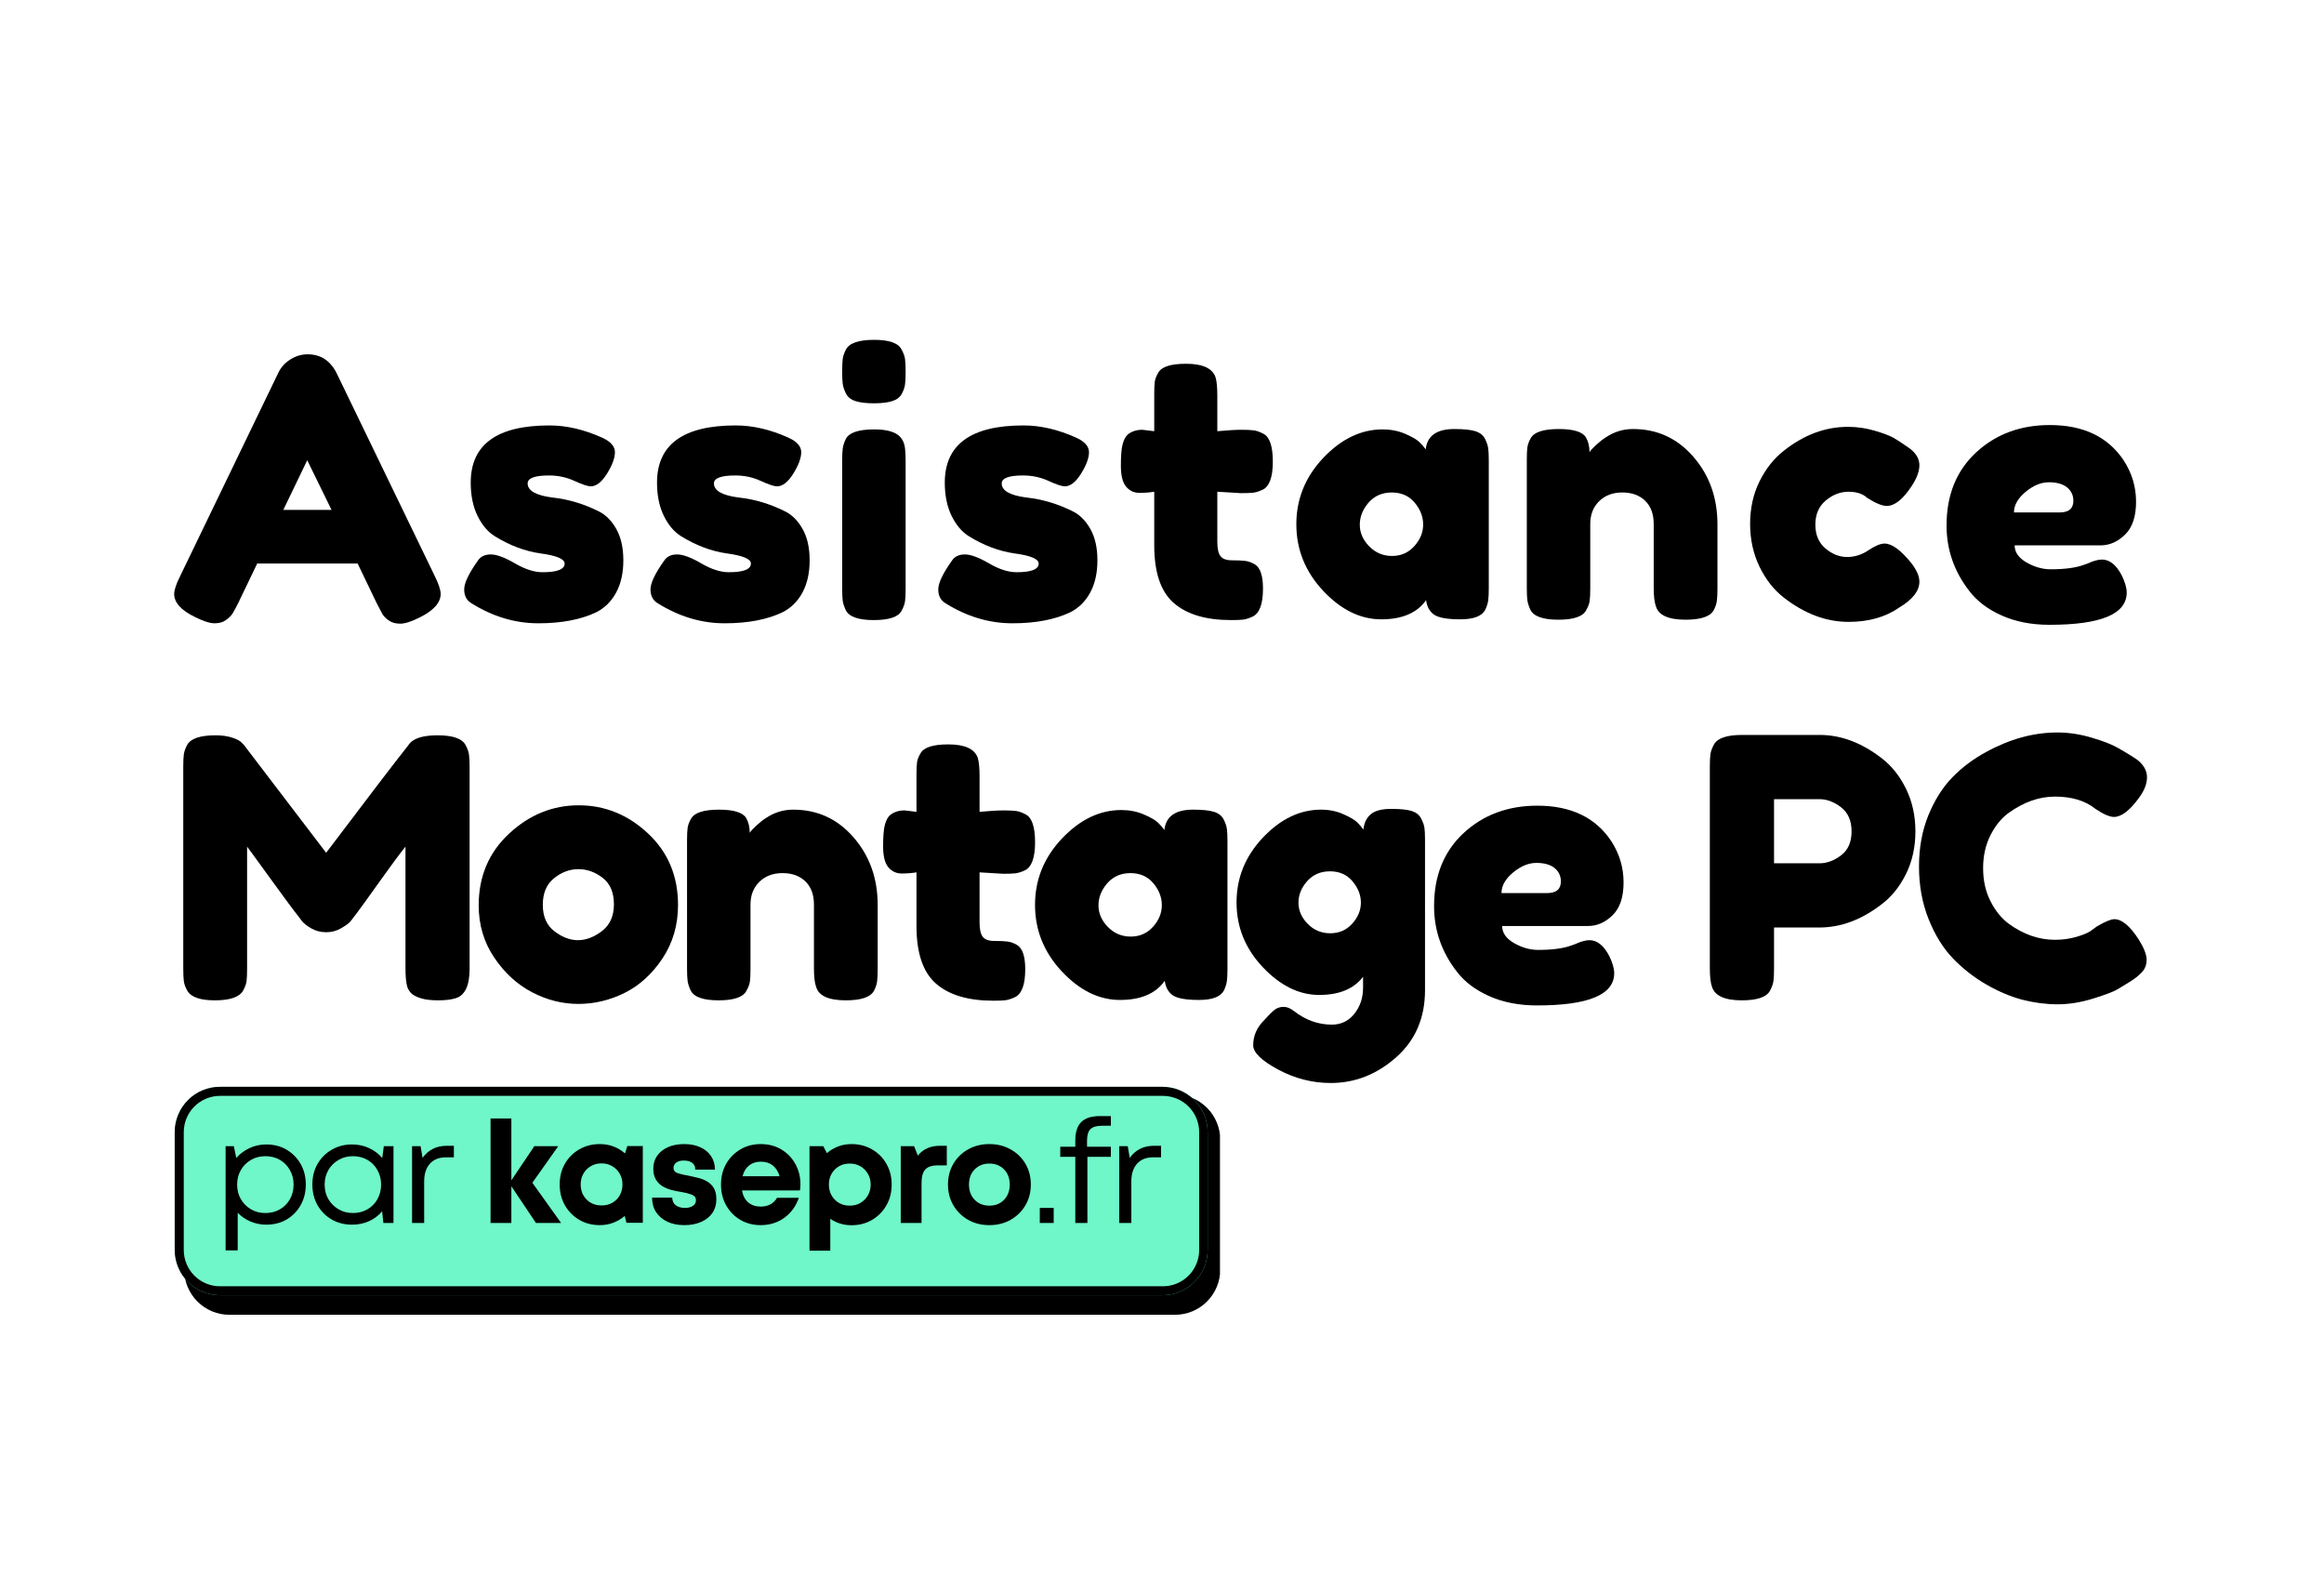 <svg xmlns="http://www.w3.org/2000/svg" xmlns:xlink="http://www.w3.org/1999/xlink" width="512" zoomAndPan="magnify" viewBox="0 0 384 262.5" height="350" preserveAspectRatio="xMidYMid meet" version="1.0"><defs><g/><clipPath id="900ec48565"><path d="M 30.43 180.816 L 201.719 180.816 L 201.719 217.203 L 30.43 217.203 Z M 30.43 180.816 " clip-rule="nonzero"/></clipPath><clipPath id="b6c4131706"><path d="M 37.914 180.816 L 194.141 180.816 C 196.125 180.816 198.031 181.605 199.434 183.008 C 200.836 184.41 201.625 186.316 201.625 188.301 L 201.625 209.719 C 201.625 211.703 200.836 213.609 199.434 215.012 C 198.031 216.418 196.125 217.203 194.141 217.203 L 37.914 217.203 C 35.93 217.203 34.027 216.418 32.621 215.012 C 31.219 213.609 30.43 211.703 30.43 209.719 L 30.43 188.301 C 30.43 186.316 31.219 184.41 32.621 183.008 C 34.027 181.605 35.93 180.816 37.914 180.816 Z M 37.914 180.816 " clip-rule="nonzero"/></clipPath><clipPath id="db1ff691dd"><path d="M 28.73 179.406 L 199.559 179.406 L 199.559 213.973 L 28.73 213.973 Z M 28.73 179.406 " clip-rule="nonzero"/></clipPath><clipPath id="cfb0feb45a"><path d="M 36.352 179.539 L 192.055 179.539 C 194.039 179.539 195.945 180.328 197.348 181.73 C 198.754 183.137 199.543 185.039 199.543 187.023 L 199.543 206.488 C 199.543 208.473 198.754 210.379 197.348 211.781 C 195.945 213.184 194.039 213.973 192.055 213.973 L 36.352 213.973 C 34.367 213.973 32.461 213.184 31.059 211.781 C 29.656 210.379 28.867 208.473 28.867 206.488 L 28.867 187.023 C 28.867 185.039 29.656 183.137 31.059 181.73 C 32.461 180.328 34.367 179.539 36.352 179.539 Z M 36.352 179.539 " clip-rule="nonzero"/></clipPath><clipPath id="ec5538db03"><path d="M 28.867 179.539 L 199.543 179.539 L 199.543 213.973 L 28.867 213.973 Z M 28.867 179.539 " clip-rule="nonzero"/></clipPath><clipPath id="fd5a60f5e2"><path d="M 36.352 179.539 L 192.055 179.539 C 194.039 179.539 195.945 180.328 197.348 181.73 C 198.754 183.137 199.543 185.039 199.543 187.023 L 199.543 206.488 C 199.543 208.473 198.754 210.379 197.348 211.781 C 195.945 213.184 194.039 213.973 192.055 213.973 L 36.352 213.973 C 34.367 213.973 32.461 213.184 31.059 211.781 C 29.656 210.379 28.867 208.473 28.867 206.488 L 28.867 187.023 C 28.867 185.039 29.656 183.137 31.059 181.73 C 32.461 180.328 34.367 179.539 36.352 179.539 Z M 36.352 179.539 " clip-rule="nonzero"/></clipPath></defs><g fill="#000000" fill-opacity="1"><g transform="translate(27.89, 102.437)"><g><path d="M 27.734 -40.781 L 43.906 -7.359 C 44.582 -6.004 44.922 -4.988 44.922 -4.312 C 44.922 -2.875 43.758 -1.578 41.438 -0.422 C 40.082 0.254 39.016 0.594 38.234 0.594 C 37.461 0.594 36.828 0.41 36.328 0.047 C 35.828 -0.305 35.469 -0.68 35.25 -1.078 C 35.031 -1.473 34.719 -2.07 34.312 -2.875 L 31.203 -9.344 L 14.609 -9.344 L 11.5 -2.875 C 11.102 -2.07 10.789 -1.488 10.562 -1.125 C 10.344 -0.77 9.984 -0.406 9.484 -0.031 C 8.992 0.344 8.359 0.531 7.578 0.531 C 6.797 0.531 5.727 0.191 4.375 -0.484 C 2.051 -1.598 0.891 -2.875 0.891 -4.312 C 0.891 -4.988 1.234 -6.004 1.922 -7.359 L 18.094 -40.844 C 18.531 -41.758 19.195 -42.5 20.094 -43.062 C 20.988 -43.625 21.938 -43.906 22.938 -43.906 C 25.094 -43.906 26.691 -42.863 27.734 -40.781 Z M 22.875 -26.406 L 18.922 -18.203 L 26.891 -18.203 Z M 22.875 -26.406 "/></g></g></g><g fill="#000000" fill-opacity="1"><g transform="translate(75.2, 102.437)"><g><path d="M 2.641 -2.812 C 1.879 -3.289 1.5 -4.047 1.5 -5.078 C 1.5 -6.117 2.254 -7.703 3.766 -9.828 C 4.211 -10.504 4.922 -10.844 5.891 -10.844 C 6.867 -10.844 8.195 -10.352 9.875 -9.375 C 11.551 -8.395 13.07 -7.906 14.438 -7.906 C 16.875 -7.906 18.094 -8.383 18.094 -9.344 C 18.094 -10.102 16.754 -10.66 14.078 -11.016 C 11.555 -11.379 9.062 -12.316 6.594 -13.828 C 5.426 -14.547 4.461 -15.676 3.703 -17.219 C 2.953 -18.758 2.578 -20.586 2.578 -22.703 C 2.578 -29.004 6.91 -32.156 15.578 -32.156 C 18.41 -32.156 21.32 -31.477 24.312 -30.125 C 25.707 -29.488 26.406 -28.691 26.406 -27.734 C 26.406 -26.773 25.969 -25.594 25.094 -24.188 C 24.219 -22.789 23.32 -22.094 22.406 -22.094 C 21.926 -22.094 21.035 -22.391 19.734 -22.984 C 18.43 -23.586 17.023 -23.891 15.516 -23.891 C 13.16 -23.891 11.984 -23.453 11.984 -22.578 C 11.984 -21.379 13.336 -20.602 16.047 -20.25 C 18.68 -19.969 21.238 -19.207 23.719 -17.969 C 24.875 -17.406 25.844 -16.438 26.625 -15.062 C 27.406 -13.688 27.797 -11.957 27.797 -9.875 C 27.797 -7.801 27.406 -6.035 26.625 -4.578 C 25.844 -3.117 24.754 -2.031 23.359 -1.312 C 20.805 -0.082 17.602 0.531 13.75 0.531 C 9.895 0.531 6.191 -0.582 2.641 -2.812 Z M 2.641 -2.812 "/></g></g></g><g fill="#000000" fill-opacity="1"><g transform="translate(105.982, 102.437)"><g><path d="M 2.641 -2.812 C 1.879 -3.289 1.5 -4.047 1.5 -5.078 C 1.5 -6.117 2.254 -7.703 3.766 -9.828 C 4.211 -10.504 4.922 -10.844 5.891 -10.844 C 6.867 -10.844 8.195 -10.352 9.875 -9.375 C 11.551 -8.395 13.07 -7.906 14.438 -7.906 C 16.875 -7.906 18.094 -8.383 18.094 -9.344 C 18.094 -10.102 16.754 -10.66 14.078 -11.016 C 11.555 -11.379 9.062 -12.316 6.594 -13.828 C 5.426 -14.547 4.461 -15.676 3.703 -17.219 C 2.953 -18.758 2.578 -20.586 2.578 -22.703 C 2.578 -29.004 6.91 -32.156 15.578 -32.156 C 18.41 -32.156 21.32 -31.477 24.312 -30.125 C 25.707 -29.488 26.406 -28.691 26.406 -27.734 C 26.406 -26.773 25.969 -25.594 25.094 -24.188 C 24.219 -22.789 23.32 -22.094 22.406 -22.094 C 21.926 -22.094 21.035 -22.391 19.734 -22.984 C 18.43 -23.586 17.023 -23.891 15.516 -23.891 C 13.16 -23.891 11.984 -23.453 11.984 -22.578 C 11.984 -21.379 13.336 -20.602 16.047 -20.25 C 18.68 -19.969 21.238 -19.207 23.719 -17.969 C 24.875 -17.406 25.844 -16.438 26.625 -15.062 C 27.406 -13.688 27.797 -11.957 27.797 -9.875 C 27.797 -7.801 27.406 -6.035 26.625 -4.578 C 25.844 -3.117 24.754 -2.031 23.359 -1.312 C 20.805 -0.082 17.602 0.531 13.75 0.531 C 9.895 0.531 6.191 -0.582 2.641 -2.812 Z M 2.641 -2.812 "/></g></g></g><g fill="#000000" fill-opacity="1"><g transform="translate(136.763, 102.437)"><g><path d="M 2.391 -26.297 C 2.391 -27.211 2.422 -27.898 2.484 -28.359 C 2.547 -28.816 2.719 -29.344 3 -29.938 C 3.551 -30.977 5.109 -31.5 7.672 -31.5 C 9.586 -31.5 10.941 -31.16 11.734 -30.484 C 12.41 -29.922 12.77 -29.062 12.812 -27.906 C 12.852 -27.508 12.875 -26.93 12.875 -26.172 L 12.875 -5.203 C 12.875 -4.285 12.844 -3.598 12.781 -3.141 C 12.727 -2.68 12.539 -2.156 12.219 -1.562 C 11.695 -0.52 10.16 0 7.609 0 C 5.086 0 3.551 -0.535 3 -1.609 C 2.719 -2.211 2.547 -2.734 2.484 -3.172 C 2.422 -3.609 2.391 -4.305 2.391 -5.266 Z M 12.25 -37.391 C 11.945 -36.816 11.414 -36.41 10.656 -36.172 C 9.895 -35.93 8.883 -35.812 7.625 -35.812 C 6.375 -35.812 5.367 -35.93 4.609 -36.172 C 3.848 -36.41 3.316 -36.828 3.016 -37.422 C 2.723 -38.023 2.547 -38.555 2.484 -39.016 C 2.422 -39.473 2.391 -40.16 2.391 -41.078 C 2.391 -42.004 2.422 -42.695 2.484 -43.156 C 2.547 -43.613 2.719 -44.117 3 -44.672 C 3.551 -45.754 5.109 -46.297 7.672 -46.297 C 10.18 -46.297 11.695 -45.754 12.219 -44.672 C 12.539 -44.078 12.727 -43.551 12.781 -43.094 C 12.844 -42.633 12.875 -41.941 12.875 -41.016 C 12.875 -40.098 12.844 -39.41 12.781 -38.953 C 12.727 -38.492 12.551 -37.973 12.25 -37.391 Z M 12.25 -37.391 "/></g></g></g><g fill="#000000" fill-opacity="1"><g transform="translate(153.531, 102.437)"><g><path d="M 2.641 -2.812 C 1.879 -3.289 1.5 -4.047 1.5 -5.078 C 1.5 -6.117 2.254 -7.703 3.766 -9.828 C 4.211 -10.504 4.922 -10.844 5.891 -10.844 C 6.867 -10.844 8.195 -10.352 9.875 -9.375 C 11.551 -8.395 13.07 -7.906 14.438 -7.906 C 16.875 -7.906 18.094 -8.383 18.094 -9.344 C 18.094 -10.102 16.754 -10.66 14.078 -11.016 C 11.555 -11.379 9.062 -12.316 6.594 -13.828 C 5.426 -14.547 4.461 -15.676 3.703 -17.219 C 2.953 -18.758 2.578 -20.586 2.578 -22.703 C 2.578 -29.004 6.91 -32.156 15.578 -32.156 C 18.41 -32.156 21.32 -31.477 24.312 -30.125 C 25.707 -29.488 26.406 -28.691 26.406 -27.734 C 26.406 -26.773 25.969 -25.594 25.094 -24.188 C 24.219 -22.789 23.32 -22.094 22.406 -22.094 C 21.926 -22.094 21.035 -22.391 19.734 -22.984 C 18.43 -23.586 17.023 -23.891 15.516 -23.891 C 13.16 -23.891 11.984 -23.453 11.984 -22.578 C 11.984 -21.379 13.336 -20.602 16.047 -20.25 C 18.68 -19.969 21.238 -19.207 23.719 -17.969 C 24.875 -17.406 25.844 -16.438 26.625 -15.062 C 27.406 -13.688 27.797 -11.957 27.797 -9.875 C 27.797 -7.801 27.406 -6.035 26.625 -4.578 C 25.844 -3.117 24.754 -2.031 23.359 -1.312 C 20.805 -0.082 17.602 0.531 13.75 0.531 C 9.895 0.531 6.191 -0.582 2.641 -2.812 Z M 2.641 -2.812 "/></g></g></g><g fill="#000000" fill-opacity="1"><g transform="translate(184.312, 102.437)"><g><path d="M 20.719 -20.969 L 16.828 -21.203 L 16.828 -12.938 C 16.828 -11.852 16.992 -11.07 17.328 -10.594 C 17.672 -10.113 18.312 -9.875 19.25 -9.875 C 20.188 -9.875 20.906 -9.844 21.406 -9.781 C 21.906 -9.727 22.438 -9.539 23 -9.219 C 23.914 -8.695 24.375 -7.359 24.375 -5.203 C 24.375 -2.691 23.816 -1.156 22.703 -0.594 C 22.098 -0.312 21.566 -0.141 21.109 -0.078 C 20.648 -0.023 19.984 0 19.109 0 C 14.953 0 11.797 -0.938 9.641 -2.812 C 7.484 -4.688 6.406 -7.863 6.406 -12.344 L 6.406 -21.203 C 5.645 -21.078 4.828 -21.016 3.953 -21.016 C 3.078 -21.016 2.348 -21.352 1.766 -22.031 C 1.18 -22.719 0.891 -23.879 0.891 -25.516 C 0.891 -27.148 0.988 -28.336 1.188 -29.078 C 1.395 -29.816 1.676 -30.344 2.031 -30.656 C 2.676 -31.176 3.477 -31.438 4.438 -31.438 L 6.406 -31.203 L 6.406 -37.375 C 6.406 -38.289 6.438 -38.969 6.5 -39.406 C 6.562 -39.844 6.75 -40.32 7.062 -40.844 C 7.582 -41.844 9.117 -42.344 11.672 -42.344 C 14.391 -42.344 16.008 -41.602 16.531 -40.125 C 16.727 -39.488 16.828 -38.473 16.828 -37.078 L 16.828 -31.203 C 18.586 -31.359 19.914 -31.438 20.812 -31.438 C 21.707 -31.438 22.383 -31.406 22.844 -31.344 C 23.301 -31.289 23.832 -31.102 24.438 -30.781 C 25.477 -30.258 26 -28.723 26 -26.172 C 26 -23.66 25.457 -22.125 24.375 -21.562 C 23.781 -21.281 23.25 -21.109 22.781 -21.047 C 22.32 -20.992 21.633 -20.969 20.719 -20.969 Z M 20.719 -20.969 "/></g></g></g><g fill="#000000" fill-opacity="1"><g transform="translate(212.698, 102.437)"><g><path d="M 22.875 -28.203 C 23.113 -30.441 24.691 -31.562 27.609 -31.562 C 29.16 -31.562 30.316 -31.441 31.078 -31.203 C 31.836 -30.961 32.367 -30.539 32.672 -29.938 C 32.973 -29.344 33.148 -28.816 33.203 -28.359 C 33.266 -27.898 33.297 -27.211 33.297 -26.297 L 33.297 -5.328 C 33.297 -4.41 33.266 -3.723 33.203 -3.266 C 33.148 -2.805 32.984 -2.273 32.703 -1.672 C 32.141 -0.641 30.77 -0.125 28.594 -0.125 C 26.414 -0.125 24.957 -0.391 24.219 -0.922 C 23.488 -1.461 23.062 -2.254 22.938 -3.297 C 21.457 -1.18 18.988 -0.125 15.531 -0.125 C 12.082 -0.125 8.879 -1.695 5.922 -4.844 C 2.973 -8 1.5 -11.66 1.5 -15.828 C 1.5 -20.004 2.984 -23.66 5.953 -26.797 C 8.93 -29.93 12.195 -31.5 15.75 -31.5 C 17.102 -31.5 18.336 -31.258 19.453 -30.781 C 20.578 -30.301 21.359 -29.852 21.797 -29.438 C 22.234 -29.02 22.594 -28.609 22.875 -28.203 Z M 11.984 -15.75 C 11.984 -14.438 12.5 -13.25 13.531 -12.188 C 14.57 -11.125 15.832 -10.594 17.312 -10.594 C 18.789 -10.594 20.016 -11.129 20.984 -12.203 C 21.961 -13.285 22.453 -14.477 22.453 -15.781 C 22.453 -17.082 21.984 -18.289 21.047 -19.406 C 20.109 -20.52 18.848 -21.078 17.266 -21.078 C 15.691 -21.078 14.414 -20.52 13.438 -19.406 C 12.469 -18.289 11.984 -17.07 11.984 -15.75 Z M 11.984 -15.75 "/></g></g></g><g fill="#000000" fill-opacity="1"><g transform="translate(249.888, 102.437)"><g><path d="M 19.938 -31.562 C 23.938 -31.562 27.258 -30.035 29.906 -26.984 C 32.562 -23.93 33.891 -20.207 33.891 -15.812 L 33.891 -5.266 C 33.891 -4.348 33.859 -3.66 33.797 -3.203 C 33.742 -2.742 33.578 -2.234 33.297 -1.672 C 32.734 -0.598 31.176 -0.062 28.625 -0.062 C 25.789 -0.062 24.156 -0.801 23.719 -2.281 C 23.477 -2.957 23.359 -3.973 23.359 -5.328 L 23.359 -15.875 C 23.359 -17.508 22.891 -18.785 21.953 -19.703 C 21.016 -20.617 19.754 -21.078 18.172 -21.078 C 16.598 -21.078 15.32 -20.598 14.344 -19.641 C 13.363 -18.68 12.875 -17.426 12.875 -15.875 L 12.875 -5.266 C 12.875 -4.348 12.844 -3.66 12.781 -3.203 C 12.727 -2.742 12.539 -2.234 12.219 -1.672 C 11.695 -0.598 10.16 -0.062 7.609 -0.062 C 5.086 -0.062 3.551 -0.598 3 -1.672 C 2.719 -2.273 2.547 -2.805 2.484 -3.266 C 2.422 -3.723 2.391 -4.41 2.391 -5.328 L 2.391 -26.531 C 2.391 -27.406 2.422 -28.07 2.484 -28.531 C 2.547 -29 2.734 -29.508 3.047 -30.062 C 3.609 -31.062 5.148 -31.562 7.672 -31.562 C 10.098 -31.562 11.594 -31.102 12.156 -30.188 C 12.551 -29.508 12.75 -28.691 12.75 -27.734 C 12.914 -28.016 13.273 -28.41 13.828 -28.922 C 14.391 -29.441 14.93 -29.863 15.453 -30.188 C 16.805 -31.102 18.301 -31.562 19.938 -31.562 Z M 19.938 -31.562 "/></g></g></g><g fill="#000000" fill-opacity="1"><g transform="translate(287.676, 102.437)"><g><path d="M 12.281 -15.781 C 12.281 -14.082 12.836 -12.766 13.953 -11.828 C 15.066 -10.891 16.254 -10.422 17.516 -10.422 C 18.773 -10.422 19.953 -10.789 21.047 -11.531 C 22.148 -12.27 23.039 -12.641 23.719 -12.641 C 24.914 -12.641 26.375 -11.582 28.094 -9.469 C 29.008 -8.301 29.469 -7.258 29.469 -6.344 C 29.469 -4.832 28.367 -3.414 26.172 -2.094 C 23.898 -0.5 21.102 0.297 17.781 0.297 C 14.07 0.297 10.5 -1.039 7.062 -3.719 C 5.426 -4.988 4.086 -6.691 3.047 -8.828 C 2.016 -10.961 1.5 -13.316 1.5 -15.891 C 1.5 -18.473 2.016 -20.812 3.047 -22.906 C 4.086 -25 5.426 -26.688 7.062 -27.969 C 10.375 -30.602 13.91 -31.922 17.672 -31.922 C 19.18 -31.922 20.656 -31.707 22.094 -31.281 C 23.531 -30.863 24.594 -30.457 25.281 -30.062 L 26.234 -29.469 C 26.953 -28.988 27.508 -28.609 27.906 -28.328 C 28.945 -27.523 29.469 -26.613 29.469 -25.594 C 29.469 -24.582 29.047 -23.438 28.203 -22.156 C 26.766 -19.957 25.391 -18.859 24.078 -18.859 C 23.316 -18.859 22.238 -19.301 20.844 -20.188 C 20.125 -20.863 19.094 -21.203 17.75 -21.203 C 16.414 -21.203 15.172 -20.723 14.016 -19.766 C 12.859 -18.805 12.281 -17.477 12.281 -15.781 Z M 12.281 -15.781 "/></g></g></g><g fill="#000000" fill-opacity="1"><g transform="translate(320.134, 102.437)"><g><path d="M 32.812 -19.547 C 32.812 -17.098 32.203 -15.285 30.984 -14.109 C 29.773 -12.93 28.43 -12.344 26.953 -12.344 L 12.75 -12.344 C 12.75 -11.219 13.406 -10.273 14.719 -9.516 C 16.039 -8.766 17.363 -8.391 18.688 -8.391 C 21 -8.391 22.816 -8.629 24.141 -9.109 L 24.797 -9.344 C 25.754 -9.781 26.551 -10 27.188 -10 C 28.469 -10 29.566 -9.102 30.484 -7.312 C 31.004 -6.227 31.266 -5.305 31.266 -4.547 C 31.266 -0.992 27.008 0.781 18.5 0.781 C 15.551 0.781 12.926 0.27 10.625 -0.75 C 8.332 -1.77 6.547 -3.117 5.266 -4.797 C 2.754 -8.023 1.5 -11.633 1.5 -15.625 C 1.5 -20.656 3.125 -24.676 6.375 -27.688 C 9.633 -30.707 13.695 -32.219 18.562 -32.219 C 24.113 -32.219 28.188 -30.266 30.781 -26.359 C 32.133 -24.273 32.812 -22.004 32.812 -19.547 Z M 20.188 -17.781 C 21.695 -17.781 22.453 -18.422 22.453 -19.703 C 22.453 -20.617 22.102 -21.359 21.406 -21.922 C 20.707 -22.484 19.707 -22.766 18.406 -22.766 C 17.113 -22.766 15.828 -22.234 14.547 -21.172 C 13.273 -20.109 12.641 -18.977 12.641 -17.781 Z M 20.188 -17.781 "/></g></g></g><g fill="#000000" fill-opacity="1"><g transform="translate(27.89, 165.317)"><g><path d="M 49.047 -42.219 C 49.367 -41.625 49.555 -41.086 49.609 -40.609 C 49.672 -40.129 49.703 -39.43 49.703 -38.516 L 49.703 -5.266 C 49.703 -2.516 48.945 -0.898 47.438 -0.422 C 46.676 -0.18 45.719 -0.062 44.562 -0.062 C 43.406 -0.062 42.484 -0.16 41.797 -0.359 C 41.117 -0.555 40.598 -0.797 40.234 -1.078 C 39.879 -1.359 39.602 -1.758 39.406 -2.281 C 39.207 -2.957 39.109 -3.992 39.109 -5.391 L 39.109 -25.453 C 38.109 -24.211 36.648 -22.242 34.734 -19.547 C 32.816 -16.859 31.598 -15.172 31.078 -14.484 C 30.555 -13.805 30.195 -13.336 30 -13.078 C 29.801 -12.828 29.312 -12.469 28.531 -12 C 27.758 -11.539 26.922 -11.312 26.016 -11.312 C 25.117 -11.312 24.301 -11.52 23.562 -11.938 C 22.82 -12.363 22.297 -12.773 21.984 -13.172 L 21.5 -13.828 C 20.695 -14.828 19.117 -16.953 16.766 -20.203 C 14.41 -23.461 13.133 -25.211 12.938 -25.453 L 12.938 -5.266 C 12.938 -4.348 12.906 -3.66 12.844 -3.203 C 12.781 -2.742 12.594 -2.234 12.281 -1.672 C 11.676 -0.598 10.117 -0.062 7.609 -0.062 C 5.172 -0.062 3.648 -0.598 3.047 -1.672 C 2.734 -2.234 2.547 -2.754 2.484 -3.234 C 2.422 -3.711 2.391 -4.43 2.391 -5.391 L 2.391 -38.625 C 2.391 -39.539 2.422 -40.227 2.484 -40.688 C 2.547 -41.156 2.734 -41.688 3.047 -42.281 C 3.648 -43.32 5.207 -43.844 7.719 -43.844 C 8.801 -43.844 9.727 -43.711 10.5 -43.453 C 11.281 -43.191 11.789 -42.922 12.031 -42.641 L 12.391 -42.281 L 26 -24.438 C 32.781 -33.414 37.312 -39.344 39.594 -42.219 C 40.27 -43.301 41.875 -43.844 44.406 -43.844 C 46.945 -43.844 48.492 -43.301 49.047 -42.219 Z M 49.047 -42.219 "/></g></g></g><g fill="#000000" fill-opacity="1"><g transform="translate(77.595, 165.317)"><g><path d="M 1.5 -15.75 C 1.5 -20.539 3.176 -24.492 6.531 -27.609 C 9.883 -30.723 13.719 -32.281 18.031 -32.281 C 22.344 -32.281 26.156 -30.734 29.469 -27.641 C 32.781 -24.547 34.438 -20.602 34.438 -15.812 C 34.438 -12.5 33.578 -9.551 31.859 -6.969 C 30.141 -4.395 28.051 -2.5 25.594 -1.281 C 23.145 -0.07 20.602 0.531 17.969 0.531 C 15.332 0.531 12.773 -0.113 10.297 -1.406 C 7.828 -2.707 5.742 -4.625 4.047 -7.156 C 2.348 -9.688 1.5 -12.551 1.5 -15.75 Z M 14.016 -11.469 C 15.297 -10.488 16.594 -10 17.906 -10 C 19.227 -10 20.547 -10.5 21.859 -11.5 C 23.18 -12.5 23.844 -13.973 23.844 -15.922 C 23.844 -17.879 23.223 -19.336 21.984 -20.297 C 20.742 -21.254 19.406 -21.734 17.969 -21.734 C 16.531 -21.734 15.191 -21.234 13.953 -20.234 C 12.711 -19.242 12.094 -17.781 12.094 -15.844 C 12.094 -13.906 12.734 -12.445 14.016 -11.469 Z M 14.016 -11.469 "/></g></g></g><g fill="#000000" fill-opacity="1"><g transform="translate(111.131, 165.317)"><g><path d="M 19.938 -31.562 C 23.938 -31.562 27.258 -30.035 29.906 -26.984 C 32.562 -23.93 33.891 -20.207 33.891 -15.812 L 33.891 -5.266 C 33.891 -4.348 33.859 -3.66 33.797 -3.203 C 33.742 -2.742 33.578 -2.234 33.297 -1.672 C 32.734 -0.598 31.176 -0.062 28.625 -0.062 C 25.789 -0.062 24.156 -0.801 23.719 -2.281 C 23.477 -2.957 23.359 -3.973 23.359 -5.328 L 23.359 -15.875 C 23.359 -17.508 22.891 -18.785 21.953 -19.703 C 21.016 -20.617 19.754 -21.078 18.172 -21.078 C 16.598 -21.078 15.32 -20.598 14.344 -19.641 C 13.363 -18.68 12.875 -17.426 12.875 -15.875 L 12.875 -5.266 C 12.875 -4.348 12.844 -3.66 12.781 -3.203 C 12.727 -2.742 12.539 -2.234 12.219 -1.672 C 11.695 -0.598 10.16 -0.062 7.609 -0.062 C 5.086 -0.062 3.551 -0.598 3 -1.672 C 2.719 -2.273 2.547 -2.805 2.484 -3.266 C 2.422 -3.723 2.391 -4.41 2.391 -5.328 L 2.391 -26.531 C 2.391 -27.406 2.422 -28.07 2.484 -28.531 C 2.547 -29 2.734 -29.508 3.047 -30.062 C 3.609 -31.062 5.148 -31.562 7.672 -31.562 C 10.098 -31.562 11.594 -31.102 12.156 -30.188 C 12.551 -29.508 12.75 -28.691 12.75 -27.734 C 12.914 -28.016 13.273 -28.41 13.828 -28.922 C 14.391 -29.441 14.93 -29.863 15.453 -30.188 C 16.805 -31.102 18.301 -31.562 19.938 -31.562 Z M 19.938 -31.562 "/></g></g></g><g fill="#000000" fill-opacity="1"><g transform="translate(145.027, 165.317)"><g><path d="M 20.719 -20.969 L 16.828 -21.203 L 16.828 -12.938 C 16.828 -11.852 16.992 -11.07 17.328 -10.594 C 17.672 -10.113 18.312 -9.875 19.25 -9.875 C 20.188 -9.875 20.906 -9.844 21.406 -9.781 C 21.906 -9.727 22.438 -9.539 23 -9.219 C 23.914 -8.695 24.375 -7.359 24.375 -5.203 C 24.375 -2.691 23.816 -1.156 22.703 -0.594 C 22.098 -0.312 21.566 -0.141 21.109 -0.078 C 20.648 -0.023 19.984 0 19.109 0 C 14.953 0 11.797 -0.938 9.641 -2.812 C 7.484 -4.688 6.406 -7.863 6.406 -12.344 L 6.406 -21.203 C 5.645 -21.078 4.828 -21.016 3.953 -21.016 C 3.078 -21.016 2.348 -21.352 1.766 -22.031 C 1.18 -22.719 0.891 -23.879 0.891 -25.516 C 0.891 -27.148 0.988 -28.336 1.188 -29.078 C 1.395 -29.816 1.676 -30.344 2.031 -30.656 C 2.676 -31.176 3.477 -31.438 4.438 -31.438 L 6.406 -31.203 L 6.406 -37.375 C 6.406 -38.289 6.438 -38.969 6.5 -39.406 C 6.562 -39.844 6.75 -40.32 7.062 -40.844 C 7.582 -41.844 9.117 -42.344 11.672 -42.344 C 14.391 -42.344 16.008 -41.602 16.531 -40.125 C 16.727 -39.488 16.828 -38.473 16.828 -37.078 L 16.828 -31.203 C 18.586 -31.359 19.914 -31.438 20.812 -31.438 C 21.707 -31.438 22.383 -31.406 22.844 -31.344 C 23.301 -31.289 23.832 -31.102 24.438 -30.781 C 25.477 -30.258 26 -28.723 26 -26.172 C 26 -23.66 25.457 -22.125 24.375 -21.562 C 23.781 -21.281 23.25 -21.109 22.781 -21.047 C 22.32 -20.992 21.633 -20.969 20.719 -20.969 Z M 20.719 -20.969 "/></g></g></g><g fill="#000000" fill-opacity="1"><g transform="translate(169.52, 165.317)"><g><path d="M 22.875 -28.203 C 23.113 -30.441 24.691 -31.562 27.609 -31.562 C 29.16 -31.562 30.316 -31.441 31.078 -31.203 C 31.836 -30.961 32.367 -30.539 32.672 -29.938 C 32.973 -29.344 33.148 -28.816 33.203 -28.359 C 33.266 -27.898 33.297 -27.211 33.297 -26.297 L 33.297 -5.328 C 33.297 -4.41 33.266 -3.723 33.203 -3.266 C 33.148 -2.805 32.984 -2.273 32.703 -1.672 C 32.141 -0.641 30.77 -0.125 28.594 -0.125 C 26.414 -0.125 24.957 -0.391 24.219 -0.922 C 23.488 -1.461 23.062 -2.254 22.938 -3.297 C 21.457 -1.18 18.988 -0.125 15.531 -0.125 C 12.082 -0.125 8.879 -1.695 5.922 -4.844 C 2.973 -8 1.5 -11.66 1.5 -15.828 C 1.5 -20.004 2.984 -23.66 5.953 -26.797 C 8.93 -29.93 12.195 -31.5 15.75 -31.5 C 17.102 -31.5 18.336 -31.258 19.453 -30.781 C 20.578 -30.301 21.359 -29.852 21.797 -29.438 C 22.234 -29.02 22.594 -28.609 22.875 -28.203 Z M 11.984 -15.75 C 11.984 -14.438 12.5 -13.25 13.531 -12.188 C 14.57 -11.125 15.832 -10.594 17.312 -10.594 C 18.789 -10.594 20.016 -11.129 20.984 -12.203 C 21.961 -13.285 22.453 -14.477 22.453 -15.781 C 22.453 -17.082 21.984 -18.289 21.047 -19.406 C 20.109 -20.52 18.848 -21.078 17.266 -21.078 C 15.691 -21.078 14.414 -20.52 13.438 -19.406 C 12.469 -18.289 11.984 -17.07 11.984 -15.75 Z M 11.984 -15.75 "/></g></g></g><g fill="#000000" fill-opacity="1"><g transform="translate(202.817, 165.317)"><g><path d="M 22.406 -3.953 C 20.883 -1.953 18.469 -0.953 15.156 -0.953 C 11.844 -0.953 8.738 -2.477 5.844 -5.531 C 2.945 -8.594 1.5 -12.16 1.5 -16.234 C 1.5 -20.305 2.953 -23.879 5.859 -26.953 C 8.773 -30.023 11.973 -31.562 15.453 -31.562 C 16.805 -31.562 18.039 -31.312 19.156 -30.812 C 20.281 -30.312 21.051 -29.852 21.469 -29.438 C 21.883 -29.02 22.211 -28.629 22.453 -28.266 C 22.578 -29.379 22.988 -30.227 23.688 -30.812 C 24.383 -31.395 25.508 -31.688 27.062 -31.688 C 28.625 -31.688 29.766 -31.566 30.484 -31.328 C 31.203 -31.086 31.707 -30.676 32 -30.094 C 32.301 -29.52 32.484 -29.008 32.547 -28.562 C 32.609 -28.125 32.641 -27.445 32.641 -26.531 L 32.641 -1.734 C 32.641 2.859 31.039 6.562 27.844 9.375 C 24.656 12.188 21.062 13.594 17.062 13.594 C 14.031 13.594 11.133 12.852 8.375 11.375 C 5.625 9.895 4.25 8.555 4.25 7.359 C 4.25 5.805 4.848 4.43 6.047 3.234 C 6.805 2.391 7.395 1.805 7.812 1.484 C 8.227 1.172 8.719 1.016 9.281 1.016 C 9.844 1.016 10.422 1.254 11.016 1.734 C 12.93 3.211 15.008 3.953 17.25 3.953 C 18.77 3.953 20.008 3.352 20.969 2.156 C 21.926 0.957 22.406 -0.477 22.406 -2.156 Z M 11.734 -16.188 C 11.734 -14.895 12.242 -13.727 13.266 -12.688 C 14.285 -11.656 15.523 -11.141 16.984 -11.141 C 18.441 -11.141 19.648 -11.664 20.609 -12.719 C 21.566 -13.781 22.047 -14.941 22.047 -16.203 C 22.047 -17.461 21.582 -18.641 20.656 -19.734 C 19.738 -20.828 18.5 -21.375 16.938 -21.375 C 15.383 -21.375 14.129 -20.832 13.172 -19.75 C 12.211 -18.676 11.734 -17.488 11.734 -16.188 Z M 11.734 -16.188 "/></g></g></g><g fill="#000000" fill-opacity="1"><g transform="translate(235.454, 165.317)"><g><path d="M 32.812 -19.547 C 32.812 -17.098 32.203 -15.285 30.984 -14.109 C 29.773 -12.93 28.43 -12.344 26.953 -12.344 L 12.75 -12.344 C 12.75 -11.219 13.406 -10.273 14.719 -9.516 C 16.039 -8.766 17.363 -8.391 18.688 -8.391 C 21 -8.391 22.816 -8.629 24.141 -9.109 L 24.797 -9.344 C 25.754 -9.781 26.551 -10 27.188 -10 C 28.469 -10 29.566 -9.102 30.484 -7.312 C 31.004 -6.227 31.266 -5.305 31.266 -4.547 C 31.266 -0.992 27.008 0.781 18.5 0.781 C 15.551 0.781 12.926 0.27 10.625 -0.75 C 8.332 -1.77 6.547 -3.117 5.266 -4.797 C 2.754 -8.023 1.5 -11.633 1.5 -15.625 C 1.5 -20.656 3.125 -24.676 6.375 -27.688 C 9.633 -30.707 13.695 -32.219 18.562 -32.219 C 24.113 -32.219 28.188 -30.266 30.781 -26.359 C 32.133 -24.273 32.812 -22.004 32.812 -19.547 Z M 20.188 -17.781 C 21.695 -17.781 22.453 -18.422 22.453 -19.703 C 22.453 -20.617 22.102 -21.359 21.406 -21.922 C 20.707 -22.484 19.707 -22.766 18.406 -22.766 C 17.113 -22.766 15.828 -22.234 14.547 -21.172 C 13.273 -20.109 12.641 -18.977 12.641 -17.781 Z M 20.188 -17.781 "/></g></g></g><g fill="#000000" fill-opacity="1"><g transform="translate(267.373, 165.317)"><g/></g></g><g fill="#000000" fill-opacity="1"><g transform="translate(280.129, 165.317)"><g><path d="M 34.797 -35.031 C 35.836 -32.914 36.359 -30.562 36.359 -27.969 C 36.359 -25.375 35.836 -23.023 34.797 -20.922 C 33.754 -18.828 32.414 -17.164 30.781 -15.938 C 27.469 -13.375 24.035 -12.094 20.484 -12.094 L 13 -12.094 L 13 -5.328 C 13 -4.41 12.969 -3.723 12.906 -3.266 C 12.844 -2.805 12.656 -2.273 12.344 -1.672 C 11.781 -0.598 10.223 -0.062 7.672 -0.062 C 4.867 -0.062 3.227 -0.801 2.75 -2.281 C 2.508 -2.957 2.391 -3.992 2.391 -5.391 L 2.391 -38.625 C 2.391 -39.539 2.422 -40.227 2.484 -40.688 C 2.547 -41.156 2.734 -41.688 3.047 -42.281 C 3.609 -43.363 5.164 -43.906 7.719 -43.906 L 20.547 -43.906 C 24.055 -43.906 27.469 -42.625 30.781 -40.062 C 32.414 -38.82 33.754 -37.145 34.797 -35.031 Z M 20.547 -22.703 C 21.742 -22.703 22.922 -23.141 24.078 -24.016 C 25.234 -24.891 25.812 -26.207 25.812 -27.969 C 25.812 -29.727 25.234 -31.055 24.078 -31.953 C 22.922 -32.848 21.723 -33.297 20.484 -33.297 L 13 -33.297 L 13 -22.703 Z M 20.547 -22.703 "/></g></g></g><g fill="#000000" fill-opacity="1"><g transform="translate(315.581, 165.317)"><g><path d="M 29.828 -11.5 L 30.906 -12.281 C 32.258 -13.07 33.219 -13.469 33.781 -13.469 C 35.02 -13.469 36.359 -12.352 37.797 -10.125 C 38.672 -8.727 39.109 -7.609 39.109 -6.766 C 39.109 -5.93 38.836 -5.234 38.297 -4.672 C 37.754 -4.109 37.125 -3.609 36.406 -3.172 C 35.688 -2.734 35 -2.312 34.344 -1.906 C 33.688 -1.508 32.336 -0.992 30.297 -0.359 C 28.266 0.273 26.301 0.594 24.406 0.594 C 22.508 0.594 20.594 0.348 18.656 -0.141 C 16.719 -0.641 14.719 -1.477 12.656 -2.656 C 10.602 -3.844 8.758 -5.281 7.125 -6.969 C 5.488 -8.664 4.141 -10.844 3.078 -13.5 C 2.023 -16.156 1.5 -19.039 1.5 -22.156 C 1.5 -25.27 2.016 -28.094 3.047 -30.625 C 4.086 -33.164 5.414 -35.266 7.031 -36.922 C 8.656 -38.578 10.504 -39.961 12.578 -41.078 C 16.492 -43.234 20.426 -44.312 24.375 -44.312 C 26.25 -44.312 28.156 -44.02 30.094 -43.438 C 32.031 -42.863 33.5 -42.281 34.5 -41.688 L 35.938 -40.844 C 36.656 -40.406 37.211 -40.047 37.609 -39.766 C 38.648 -38.93 39.172 -37.984 39.172 -36.922 C 39.172 -35.859 38.75 -34.75 37.906 -33.594 C 36.352 -31.438 34.957 -30.359 33.719 -30.359 C 33 -30.359 31.977 -30.801 30.656 -31.688 C 28.988 -33.039 26.754 -33.719 23.953 -33.719 C 21.359 -33.719 18.805 -32.816 16.297 -31.016 C 15.098 -30.141 14.098 -28.906 13.297 -27.312 C 12.492 -25.719 12.094 -23.91 12.094 -21.891 C 12.094 -19.867 12.492 -18.062 13.297 -16.469 C 14.098 -14.875 15.113 -13.617 16.344 -12.703 C 18.781 -10.941 21.316 -10.062 23.953 -10.062 C 25.191 -10.062 26.359 -10.219 27.453 -10.531 C 28.555 -10.852 29.348 -11.176 29.828 -11.5 Z M 29.828 -11.5 "/></g></g></g><g clip-path="url(#900ec48565)"><g clip-path="url(#b6c4131706)"><path fill="#000000" d="M 30.43 180.816 L 201.578 180.816 L 201.578 217.203 L 30.43 217.203 Z M 30.43 180.816 " fill-opacity="1" fill-rule="nonzero"/></g></g><g clip-path="url(#db1ff691dd)"><g clip-path="url(#cfb0feb45a)"><path fill="#6ff6c9" d="M 28.867 179.539 L 199.559 179.539 L 199.559 213.973 L 28.867 213.973 Z M 28.867 179.539 " fill-opacity="1" fill-rule="nonzero"/></g></g><g clip-path="url(#ec5538db03)"><g clip-path="url(#fd5a60f5e2)"><path stroke-linecap="butt" transform="matrix(0.749, 0, 0, 0.749, 28.866, 179.54)" fill="none" stroke-linejoin="miter" d="M 9.999 -0.001 L 217.999 -0.001 C 220.65 -0.001 223.196 1.053 225.07 2.927 C 226.948 4.805 228.002 7.347 228.002 9.998 L 228.002 36 C 228.002 38.651 226.948 41.197 225.07 43.071 C 223.196 44.944 220.65 45.998 217.999 45.998 L 9.999 45.998 C 7.348 45.998 4.802 44.944 2.929 43.071 C 1.055 41.197 0.001 38.651 0.001 36 L 0.001 9.998 C 0.001 7.347 1.055 4.805 2.929 2.927 C 4.802 1.053 7.348 -0.001 9.999 -0.001 Z M 9.999 -0.001 " stroke="#000000" stroke-width="4" stroke-opacity="1" stroke-miterlimit="4"/></g></g><g fill="#000000" fill-opacity="1"><g transform="translate(35.261, 202.033)"><g><path d="M 8.734 -12.969 C 10.004 -12.969 11.129 -12.676 12.109 -12.094 C 13.086 -11.508 13.859 -10.723 14.422 -9.734 C 14.984 -8.742 15.266 -7.613 15.266 -6.344 C 15.266 -5.094 14.984 -3.961 14.422 -2.953 C 13.859 -1.953 13.086 -1.16 12.109 -0.578 C 11.129 -0.004 10.004 0.281 8.734 0.281 C 7.797 0.281 6.922 0.102 6.109 -0.25 C 5.297 -0.602 4.598 -1.082 4.016 -1.688 L 4.016 4.531 L 2.016 4.531 L 2.016 -12.688 L 3.375 -12.688 L 3.781 -10.734 C 4.375 -11.422 5.098 -11.961 5.953 -12.359 C 6.805 -12.766 7.734 -12.969 8.734 -12.969 Z M 8.594 -1.641 C 9.488 -1.641 10.285 -1.844 10.984 -2.25 C 11.691 -2.656 12.242 -3.211 12.641 -3.922 C 13.047 -4.641 13.25 -5.445 13.25 -6.344 C 13.25 -7.227 13.047 -8.023 12.641 -8.734 C 12.242 -9.453 11.691 -10.016 10.984 -10.422 C 10.285 -10.828 9.488 -11.031 8.594 -11.031 C 7.695 -11.031 6.895 -10.82 6.188 -10.406 C 5.488 -10 4.938 -9.441 4.531 -8.734 C 4.125 -8.023 3.922 -7.227 3.922 -6.344 C 3.922 -5.445 4.125 -4.645 4.531 -3.938 C 4.938 -3.238 5.488 -2.68 6.188 -2.266 C 6.895 -1.848 7.695 -1.641 8.594 -1.641 Z M 8.594 -1.641 "/></g></g></g><g fill="#000000" fill-opacity="1"><g transform="translate(50.596, 202.033)"><g><path d="M 12.828 -12.688 L 14.422 -12.688 L 14.422 0 L 12.75 0 L 12.547 -1.922 C 11.961 -1.234 11.242 -0.691 10.391 -0.297 C 9.535 0.086 8.594 0.281 7.562 0.281 C 6.32 0.281 5.203 -0.004 4.203 -0.578 C 3.211 -1.16 2.43 -1.953 1.859 -2.953 C 1.297 -3.961 1.016 -5.094 1.016 -6.344 C 1.016 -7.613 1.297 -8.742 1.859 -9.734 C 2.43 -10.723 3.211 -11.508 4.203 -12.094 C 5.203 -12.676 6.32 -12.969 7.562 -12.969 C 8.613 -12.969 9.562 -12.766 10.406 -12.359 C 11.258 -11.961 11.977 -11.422 12.562 -10.734 Z M 7.719 -1.641 C 8.613 -1.641 9.41 -1.844 10.109 -2.25 C 10.816 -2.656 11.367 -3.211 11.766 -3.922 C 12.172 -4.641 12.375 -5.445 12.375 -6.344 C 12.375 -7.227 12.172 -8.023 11.766 -8.734 C 11.367 -9.453 10.816 -10.016 10.109 -10.422 C 9.41 -10.828 8.613 -11.031 7.719 -11.031 C 6.832 -11.031 6.035 -10.82 5.328 -10.406 C 4.629 -10 4.07 -9.441 3.656 -8.734 C 3.25 -8.023 3.047 -7.227 3.047 -6.344 C 3.047 -5.445 3.25 -4.645 3.656 -3.938 C 4.07 -3.238 4.629 -2.68 5.328 -2.266 C 6.035 -1.848 6.832 -1.641 7.719 -1.641 Z M 7.719 -1.641 "/></g></g></g><g fill="#000000" fill-opacity="1"><g transform="translate(66.072, 202.033)"><g><path d="M 7.797 -12.75 L 8.922 -12.75 L 8.922 -10.844 L 7.625 -10.844 C 6.469 -10.844 5.578 -10.488 4.953 -9.781 C 4.328 -9.082 4.016 -8.113 4.016 -6.875 L 4.016 0 L 2.016 0 L 2.016 -12.688 L 3.422 -12.688 L 3.75 -10.75 C 4.207 -11.395 4.77 -11.891 5.438 -12.234 C 6.102 -12.578 6.891 -12.75 7.797 -12.75 Z M 7.797 -12.75 "/></g></g></g><g fill="#000000" fill-opacity="1"><g transform="translate(74.198, 202.033)"><g/></g></g><g fill="#000000" fill-opacity="1"><g transform="translate(79.415, 202.033)"><g><path d="M 13.297 0 L 9.141 0 L 5.078 -6.062 L 5.078 0 L 1.641 0 L 1.641 -17.266 L 5.078 -17.266 L 5.078 -7.047 L 8.875 -12.688 L 12.828 -12.688 L 8.547 -6.641 Z M 13.297 0 "/></g></g></g><g fill="#000000" fill-opacity="1"><g transform="translate(91.65, 202.033)"><g><path d="M 12 -12.703 L 14.562 -12.703 L 14.562 -0.031 L 11.859 -0.031 L 11.578 -1.156 C 11.023 -0.688 10.398 -0.316 9.703 -0.047 C 9.016 0.223 8.27 0.359 7.469 0.359 C 6.195 0.359 5.062 0.066 4.062 -0.516 C 3.062 -1.109 2.27 -1.91 1.688 -2.922 C 1.113 -3.93 0.828 -5.078 0.828 -6.359 C 0.828 -7.629 1.113 -8.77 1.688 -9.781 C 2.27 -10.789 3.062 -11.582 4.062 -12.156 C 5.062 -12.738 6.195 -13.031 7.469 -13.031 C 8.281 -13.031 9.035 -12.895 9.734 -12.625 C 10.441 -12.352 11.07 -11.973 11.625 -11.484 Z M 7.75 -2.891 C 8.406 -2.891 8.992 -3.035 9.516 -3.328 C 10.047 -3.629 10.457 -4.039 10.75 -4.562 C 11.051 -5.094 11.203 -5.691 11.203 -6.359 C 11.203 -7.016 11.051 -7.602 10.75 -8.125 C 10.457 -8.656 10.047 -9.07 9.516 -9.375 C 8.992 -9.688 8.406 -9.844 7.75 -9.844 C 7.07 -9.844 6.473 -9.688 5.953 -9.375 C 5.441 -9.07 5.035 -8.656 4.734 -8.125 C 4.441 -7.602 4.297 -7.016 4.297 -6.359 C 4.297 -5.691 4.441 -5.098 4.734 -4.578 C 5.035 -4.055 5.441 -3.645 5.953 -3.344 C 6.473 -3.039 7.07 -2.891 7.75 -2.891 Z M 7.75 -2.891 "/></g></g></g><g fill="#000000" fill-opacity="1"><g transform="translate(106.915, 202.033)"><g><path d="M 6.156 0.359 C 5.094 0.359 4.16 0.172 3.359 -0.203 C 2.555 -0.586 1.93 -1.117 1.484 -1.797 C 1.047 -2.473 0.828 -3.27 0.828 -4.188 L 4.156 -4.188 C 4.176 -3.613 4.379 -3.188 4.766 -2.906 C 5.16 -2.625 5.66 -2.484 6.266 -2.484 C 6.754 -2.484 7.176 -2.586 7.531 -2.797 C 7.895 -3.016 8.078 -3.332 8.078 -3.75 C 8.078 -4.195 7.836 -4.508 7.359 -4.688 C 6.879 -4.863 6.305 -5.008 5.641 -5.125 C 5.141 -5.195 4.617 -5.301 4.078 -5.438 C 3.535 -5.582 3.035 -5.785 2.578 -6.047 C 2.129 -6.316 1.758 -6.688 1.469 -7.156 C 1.176 -7.633 1.031 -8.25 1.031 -9 C 1.031 -9.789 1.242 -10.492 1.672 -11.109 C 2.109 -11.723 2.707 -12.195 3.469 -12.531 C 4.227 -12.863 5.125 -13.031 6.156 -13.031 C 7.164 -13.031 8.051 -12.852 8.812 -12.5 C 9.57 -12.156 10.16 -11.664 10.578 -11.031 C 11.004 -10.395 11.219 -9.656 11.219 -8.812 L 7.969 -8.812 C 7.969 -9.312 7.797 -9.688 7.453 -9.938 C 7.117 -10.188 6.656 -10.312 6.062 -10.312 C 5.531 -10.312 5.113 -10.195 4.812 -9.969 C 4.52 -9.738 4.375 -9.445 4.375 -9.094 C 4.375 -8.664 4.609 -8.375 5.078 -8.219 C 5.547 -8.062 6.109 -7.93 6.766 -7.828 C 7.273 -7.723 7.805 -7.602 8.359 -7.469 C 8.91 -7.344 9.422 -7.145 9.891 -6.875 C 10.359 -6.613 10.734 -6.25 11.016 -5.781 C 11.305 -5.312 11.453 -4.691 11.453 -3.922 C 11.453 -3.055 11.234 -2.301 10.797 -1.656 C 10.359 -1.02 9.738 -0.523 8.938 -0.172 C 8.145 0.18 7.219 0.359 6.156 0.359 Z M 6.156 0.359 "/></g></g></g><g fill="#000000" fill-opacity="1"><g transform="translate(118.305, 202.033)"><g><path d="M 13.953 -6.391 C 13.953 -6.055 13.926 -5.719 13.875 -5.375 L 4.297 -5.375 C 4.441 -4.52 4.785 -3.859 5.328 -3.391 C 5.879 -2.93 6.566 -2.703 7.391 -2.703 C 7.992 -2.703 8.531 -2.828 9 -3.078 C 9.469 -3.336 9.828 -3.695 10.078 -4.156 L 13.688 -4.156 C 13.219 -2.781 12.422 -1.68 11.297 -0.859 C 10.172 -0.047 8.867 0.359 7.391 0.359 C 6.141 0.359 5.016 0.066 4.016 -0.516 C 3.023 -1.109 2.242 -1.91 1.672 -2.922 C 1.109 -3.93 0.828 -5.07 0.828 -6.344 C 0.828 -7.613 1.109 -8.75 1.672 -9.75 C 2.242 -10.758 3.023 -11.555 4.016 -12.141 C 5.016 -12.734 6.141 -13.031 7.391 -13.031 C 8.691 -13.031 9.836 -12.727 10.828 -12.125 C 11.816 -11.52 12.582 -10.719 13.125 -9.719 C 13.676 -8.719 13.953 -7.609 13.953 -6.391 Z M 7.391 -10.125 C 6.629 -10.125 5.984 -9.91 5.453 -9.484 C 4.93 -9.066 4.578 -8.477 4.391 -7.719 L 10.516 -7.719 C 10.016 -9.32 8.973 -10.125 7.391 -10.125 Z M 7.391 -10.125 "/></g></g></g><g fill="#000000" fill-opacity="1"><g transform="translate(132.114, 202.033)"><g><path d="M 8.578 -13.031 C 9.836 -13.031 10.969 -12.738 11.969 -12.156 C 12.977 -11.582 13.77 -10.789 14.344 -9.781 C 14.926 -8.77 15.219 -7.625 15.219 -6.344 C 15.219 -5.062 14.926 -3.914 14.344 -2.906 C 13.77 -1.895 12.977 -1.094 11.969 -0.5 C 10.969 0.082 9.836 0.375 8.578 0.375 C 7.91 0.375 7.281 0.281 6.688 0.094 C 6.094 -0.094 5.555 -0.352 5.078 -0.688 L 5.078 4.578 L 1.641 4.578 L 1.641 -12.688 L 3.922 -12.688 L 4.516 -11.531 C 5.047 -12 5.656 -12.363 6.344 -12.625 C 7.031 -12.895 7.773 -13.031 8.578 -13.031 Z M 8.297 -2.859 C 8.953 -2.859 9.539 -3.008 10.062 -3.312 C 10.582 -3.625 10.992 -4.039 11.297 -4.562 C 11.598 -5.094 11.75 -5.688 11.75 -6.344 C 11.75 -7 11.598 -7.586 11.297 -8.109 C 10.992 -8.641 10.582 -9.055 10.062 -9.359 C 9.539 -9.66 8.953 -9.812 8.297 -9.812 C 7.617 -9.812 7.02 -9.66 6.5 -9.359 C 5.988 -9.055 5.582 -8.641 5.281 -8.109 C 4.988 -7.586 4.844 -7 4.844 -6.344 C 4.844 -5.688 4.988 -5.094 5.281 -4.562 C 5.582 -4.039 5.988 -3.625 6.5 -3.312 C 7.02 -3.008 7.617 -2.859 8.297 -2.859 Z M 8.297 -2.859 "/></g></g></g><g fill="#000000" fill-opacity="1"><g transform="translate(147.191, 202.033)"><g><path d="M 8.125 -12.75 L 9.25 -12.75 L 9.25 -9.516 L 7.766 -9.516 C 6.797 -9.516 6.102 -9.285 5.688 -8.828 C 5.281 -8.379 5.078 -7.633 5.078 -6.594 L 5.078 0 L 1.641 0 L 1.641 -12.688 L 3.844 -12.688 L 4.469 -11.125 C 5.32 -12.207 6.539 -12.75 8.125 -12.75 Z M 8.125 -12.75 "/></g></g></g><g fill="#000000" fill-opacity="1"><g transform="translate(155.809, 202.033)"><g><path d="M 7.672 0.359 C 6.359 0.359 5.188 0.066 4.156 -0.516 C 3.125 -1.109 2.312 -1.91 1.719 -2.922 C 1.125 -3.93 0.828 -5.07 0.828 -6.344 C 0.828 -7.625 1.125 -8.77 1.719 -9.781 C 2.312 -10.789 3.125 -11.582 4.156 -12.156 C 5.188 -12.738 6.359 -13.031 7.672 -13.031 C 8.973 -13.031 10.141 -12.738 11.172 -12.156 C 12.211 -11.582 13.031 -10.789 13.625 -9.781 C 14.219 -8.77 14.516 -7.625 14.516 -6.344 C 14.516 -5.07 14.219 -3.93 13.625 -2.922 C 13.031 -1.91 12.211 -1.109 11.172 -0.516 C 10.141 0.066 8.973 0.359 7.672 0.359 Z M 7.672 -2.859 C 8.66 -2.859 9.469 -3.18 10.094 -3.828 C 10.719 -4.473 11.031 -5.312 11.031 -6.344 C 11.031 -7.375 10.719 -8.207 10.094 -8.844 C 9.469 -9.488 8.66 -9.812 7.672 -9.812 C 6.672 -9.812 5.859 -9.488 5.234 -8.844 C 4.609 -8.207 4.297 -7.375 4.297 -6.344 C 4.297 -5.312 4.609 -4.473 5.234 -3.828 C 5.859 -3.18 6.672 -2.859 7.672 -2.859 Z M 7.672 -2.859 "/></g></g></g><g fill="#000000" fill-opacity="1"><g transform="translate(170.213, 202.033)"><g><path d="M 1.594 0 L 1.594 -2.484 L 3.891 -2.484 L 3.891 0 Z M 1.594 0 "/></g></g></g><g fill="#000000" fill-opacity="1"><g transform="translate(174.769, 202.033)"><g><path d="M 8.781 -12.594 L 8.781 -10.922 L 4.906 -10.922 L 4.906 0 L 2.906 0 L 2.906 -10.922 L 0.422 -10.922 L 0.422 -12.594 L 2.906 -12.594 L 2.906 -13.625 C 2.906 -14.988 3.227 -16 3.875 -16.656 C 4.531 -17.32 5.562 -17.656 6.969 -17.656 L 8.781 -17.656 L 8.781 -16.062 L 7.344 -16.062 C 6.438 -16.062 5.789 -15.875 5.406 -15.5 C 5.031 -15.125 4.844 -14.484 4.844 -13.578 L 4.844 -12.594 Z M 8.781 -12.594 "/></g></g></g><g fill="#000000" fill-opacity="1"><g transform="translate(182.918, 202.033)"><g><path d="M 7.797 -12.75 L 8.922 -12.75 L 8.922 -10.844 L 7.625 -10.844 C 6.469 -10.844 5.578 -10.488 4.953 -9.781 C 4.328 -9.082 4.016 -8.113 4.016 -6.875 L 4.016 0 L 2.016 0 L 2.016 -12.688 L 3.422 -12.688 L 3.75 -10.75 C 4.207 -11.395 4.77 -11.891 5.438 -12.234 C 6.102 -12.578 6.891 -12.75 7.797 -12.75 Z M 7.797 -12.75 "/></g></g></g></svg>